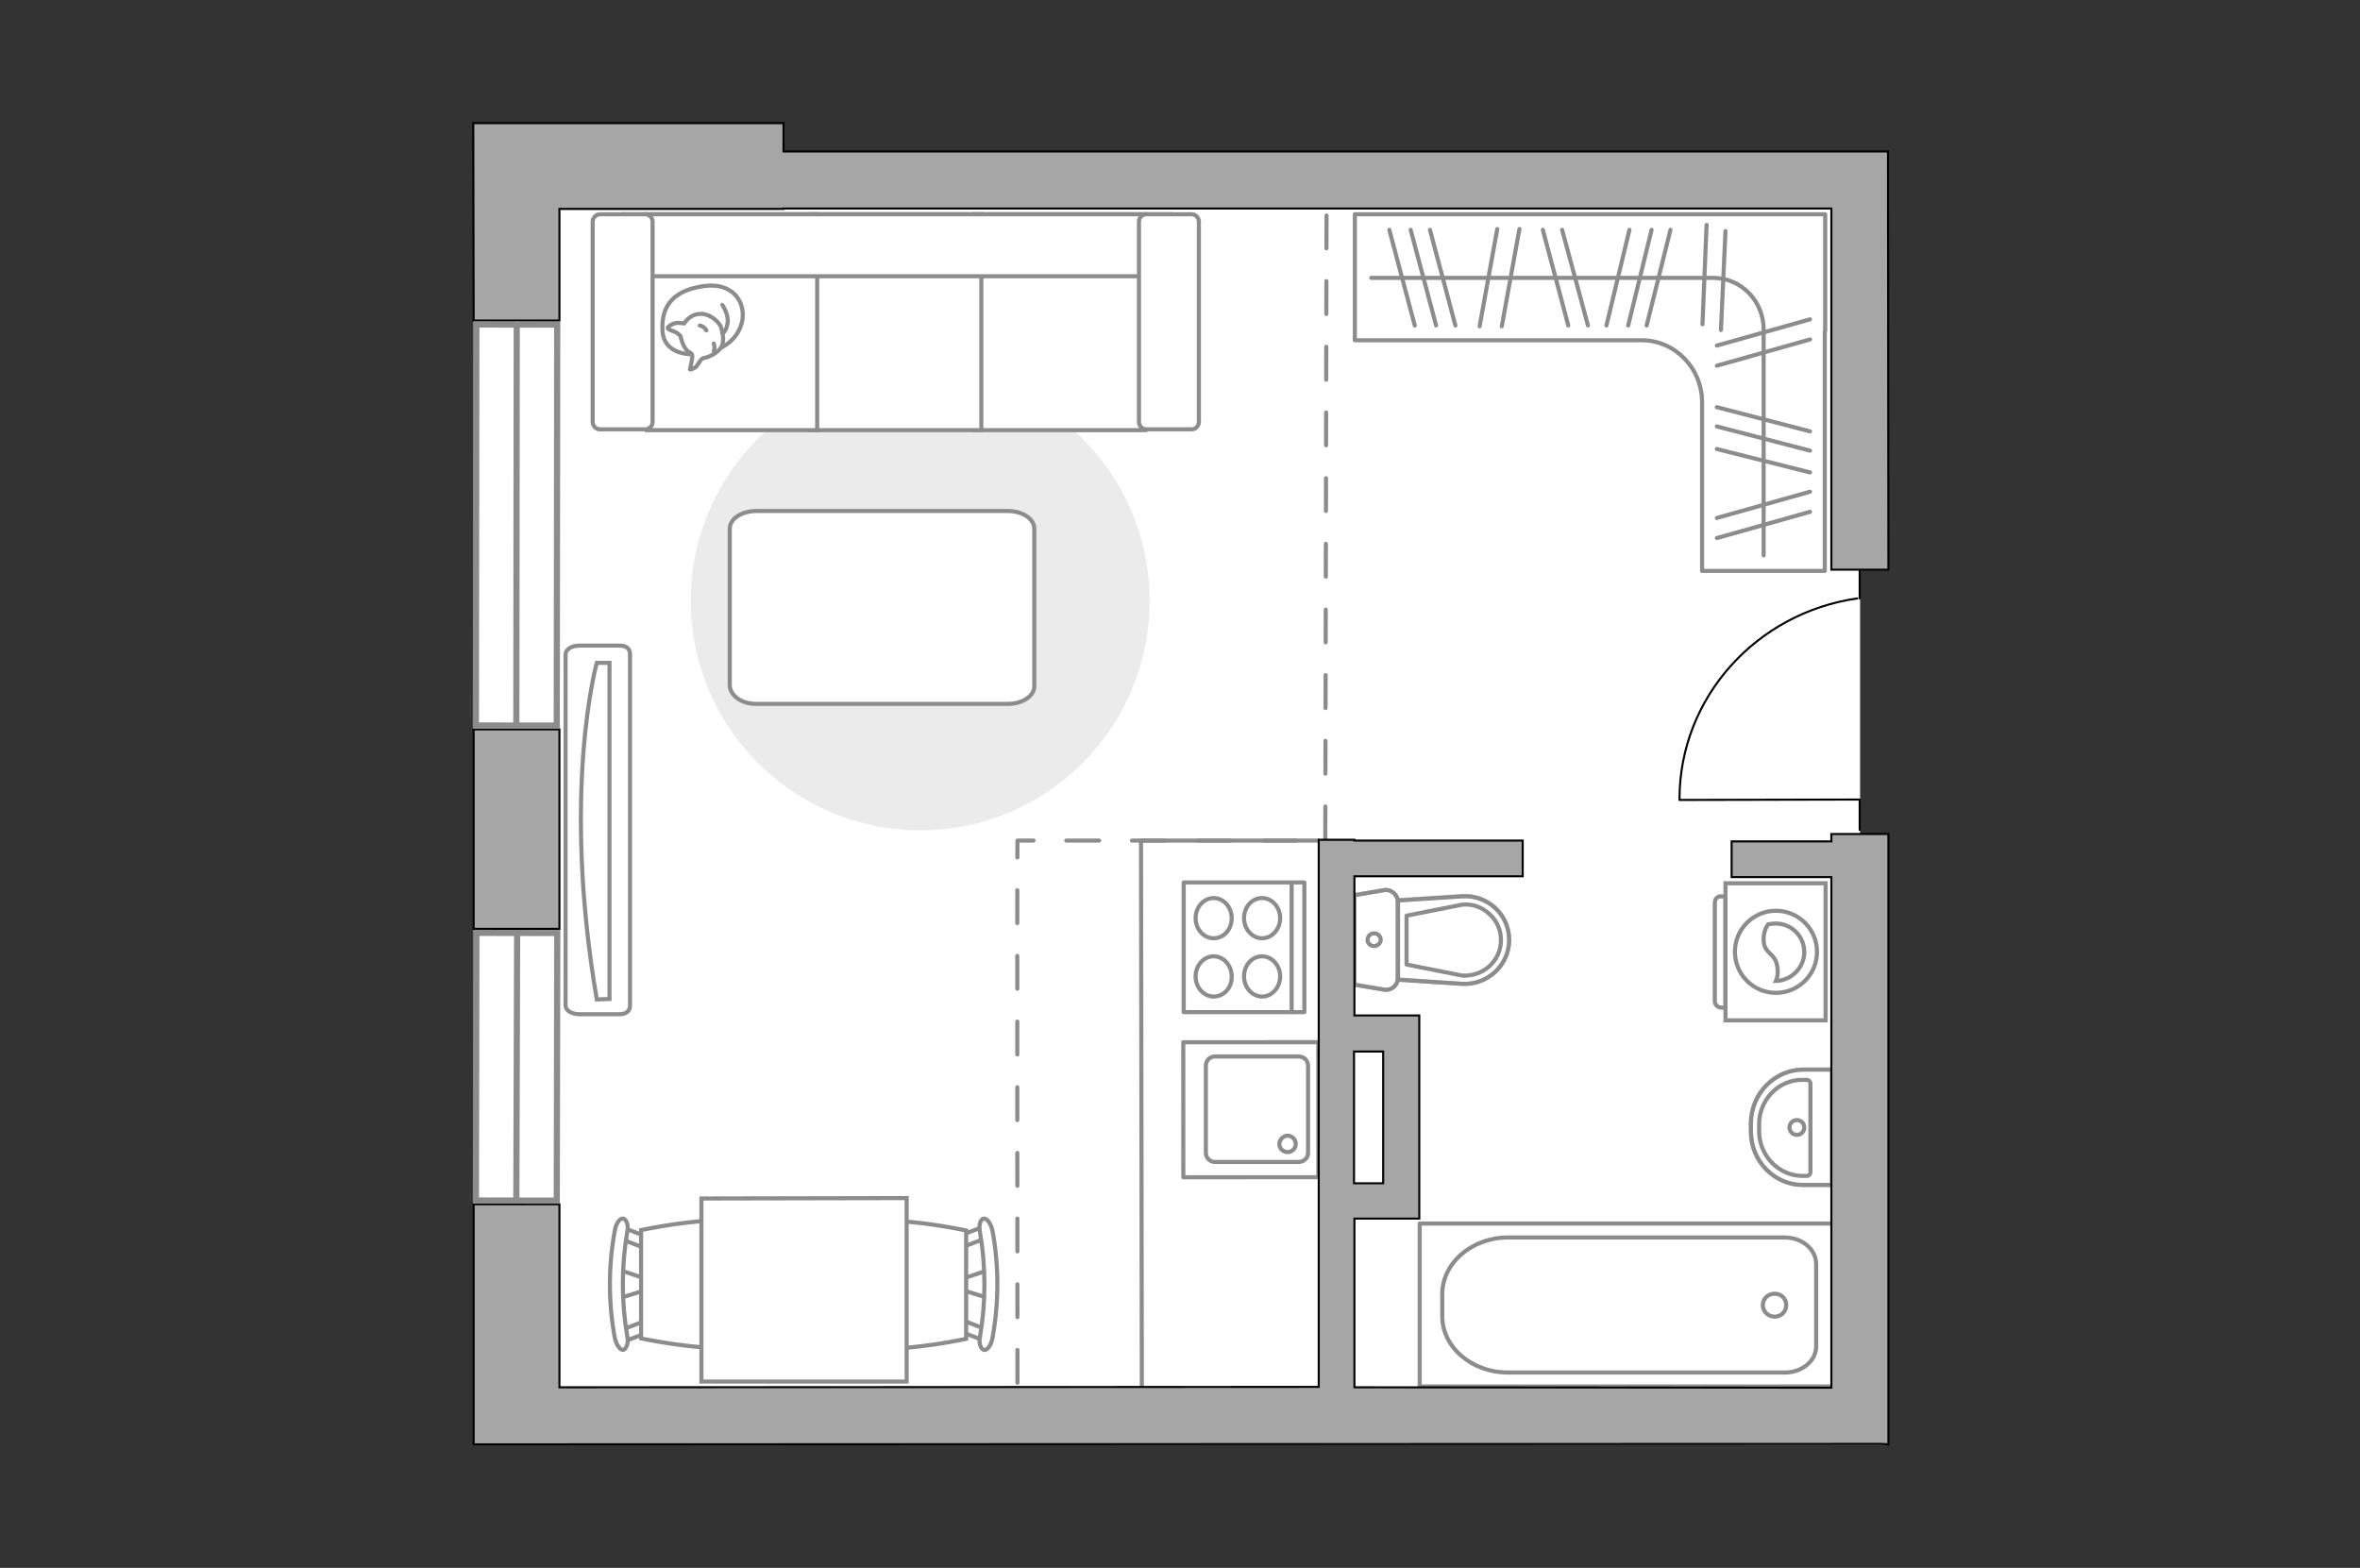 <?xml version="1.0" encoding="utf-8"?>
<!-- Generator: Adobe Illustrator 27.0.0, SVG Export Plug-In . SVG Version: 6.00 Build 0)  -->
<svg version="1.1" xmlns="http://www.w3.org/2000/svg" xmlns:xlink="http://www.w3.org/1999/xlink" x="0px" y="0px"
	 viewBox="0 0 575 382" style="enable-background:new 0 0 575 382;" xml:space="preserve">
<rect x="0" y="0" width="575" height="382" fill="#333333" stroke="none"/>
<style type="text/css">
	.st0{fill:#FFFFFF;}
	.st1{fill:none;stroke:#8C8C8C;stroke-linecap:round;stroke-linejoin:round;stroke-miterlimit:10;}
	.st2{fill:#EBEBEB;}
	.st3{fill:#FFFFFF;stroke:#8C8C8C;stroke-linecap:round;stroke-linejoin:round;stroke-miterlimit:10;}
	.st4{fill:#FFFFFF;stroke:#8C8C8C;stroke-miterlimit:10;}
	.st5{fill-rule:evenodd;clip-rule:evenodd;fill:#FFFFFF;fill-opacity:0.1;stroke:#8C8C8C;stroke-miterlimit:10;}
	.st6{opacity:0.5;}
	.st7{opacity:0.5;fill:none;stroke:#8C8C8C;stroke-linecap:round;stroke-linejoin:round;stroke-miterlimit:10;}
	.st8{fill:none;stroke:#8C8C8C;stroke-linecap:round;stroke-linejoin:round;stroke-miterlimit:10;stroke-dasharray:8;}
	.st9{fill:#A6A6A6;stroke:#000000;stroke-width:0.5;stroke-miterlimit:10;}
	.st10{fill:none;stroke:#000000;stroke-width:0.5;stroke-linecap:round;stroke-linejoin:round;stroke-miterlimit:10;}
	.st11{fill:#FFFFFF;stroke:#8C8C8C;stroke-width:1.5;stroke-linecap:round;stroke-miterlimit:10;}
</style>
<g id="bg_1_">
	<polygon class="st0" points="453.2,203.1 453.2,138.8 460.1,138.8 460.1,36.9 284.5,36.9 284.5,36.9 190.9,36.9 190.9,30 116,30 
		116,36.9 115.4,36.9 115.4,352 284.5,352 284.5,352 460.1,352 460.1,203.1 	"/>
</g>
<g id="furniture_1_">
	<path id="Vector_148_00000070100589017106931190000002107519315893719971_" class="st1" d="M278.2,337.8l-0.2-133h43.2"/>
	<path id="Vector_51_00000095310635764602297280000008757622609876865976_" class="st2" d="M224.2,202.3c30.9,0,55.9-25,55.9-55.9
		c0-30.9-25-55.9-55.9-55.9c-30.9,0-55.9,25-55.9,55.9C168.3,177.3,193.4,202.3,224.2,202.3z"/>
	<path id="Vector_84_00000014630200139346147570000009222948270987339684_" class="st3" d="M184.3,171.5h61.2c3.6,0,6.5-1.9,6.5-4.3
		v-38.4c0-2.4-2.9-4.3-6.5-4.3h-61.2c-3.6,0-6.5,1.9-6.5,4.3v38.4C178.1,169.6,180.7,171.5,184.3,171.5z"/>
	<g>
		<path id="Vector_54_00000172401294637263254830000012506920789372148364_" class="st4" d="M279,52.2h-41.5v52.6H279V52.2z"/>
		<path id="Vector_55_00000175288200606986959150000018030830515137666228_" class="st4" d="M239.1,52.2h-41.5v52.6h41.5V52.2z"/>
		<path id="Vector_56_00000057869644636725411210000003076743616563266474_" class="st4" d="M199.1,52.2h-41.5v52.6h41.5V52.2z"/>
		<path id="Vector_57_00000007426391177072984630000000445015410747744702_" class="st4" d="M281.2,67.3l3.9-15.1H151.7v15.1H281.2z
			"/>
		<path id="Vector_58_00000100362550444191894050000000835626389408651933_" class="st4" d="M277.5,54v48.8c0,1,0.8,1.8,1.8,1.8h11
			c1,0,1.8-0.8,1.8-1.8V54c0-1-0.8-1.8-1.8-1.8h-11C278.3,52.2,277.5,53,277.5,54z"/>
		<path id="Vector_59_00000116220974160683657960000015504219058164675494_" class="st4" d="M144.4,54v48.8c0,1,0.8,1.8,1.8,1.8h11
			c1,0,1.8-0.8,1.8-1.8V54c0-1-0.8-1.8-1.8-1.8h-11C145.3,52.2,144.4,53,144.4,54z"/>
		<g>
			<path class="st3" d="M168.4,86.3c0,0-6.8,0.2-7-5.9c-0.3-6.2,3-9.7,10.1-10.7c7.1-1,10.3,4,9.3,8.7
				C179.7,83.1,175.2,86.3,168.4,86.3z"/>
			<path class="st3" d="M165.8,81.9c0,0-0.7-0.9-2-1.3c-1.3-0.4-1.1-0.8-1.1-0.8s1.2-1.4,3-1.1c1,0.1,1,0.1,1,0.1s1.2-2.1,3.6-2.3
				c2.4-0.3,4.9,1.8,5.4,3.3c0.5,1.5,0.8,3.8-0.1,5c-0.9,1.2-2.8,2.2-4,2.4c-1.2,0.2-1.4,2-2.5,2.5c-1,0.5-1,0.3-1,0.3
				s0.8-3.1,0.5-3.7C168.3,85.7,166.8,86.1,165.8,81.9z"/>
			<path class="st3" d="M172.1,80.5c0,0-0.4-0.9-1.6-1.2"/>
			<path class="st3" d="M173.9,83.7c0,0,0.4,1,0,1.8"/>
			<path class="st1" d="M176,81.2c0,0,1-0.3,1.3-2.7c0.2-2-1.3-4.2-1.3-4.2"/>
		</g>
	</g>
	<g>
		<g id="Group_6_00000017482773911332057620000017839706901373286327_">
			<g id="Group_7_00000136390005902368116420000010320300391145353132_">
				<path id="Vector_15_00000079463274567754346370000011705110880699313073_" class="st4" d="M150.9,309.4l7.4,2.5v2.1l-7.4,2.3
					V309.4z"/>
			</g>
			<g id="Group_8_00000121968863933036190450000007359444287238195332_">
				<path id="Vector_16_00000168802274099648253370000006138726641461853081_" class="st4" d="M157.9,302.9c-0.1,0.8-0.6,1.3-1.3,1
					l-6-2.3c-0.4-0.1-0.8-0.9-0.6-1.7c0.1-0.8,0.6-1.3,1.3-1l6,2.3c0.4,0,0.8,0.7,0.8,1.3C158,302.5,158,302.6,157.9,302.9z"/>
			</g>
			<g id="Group_9_00000114765282408702567460000016981704522650699954_">
				<path id="Vector_17_00000021800107762196114850000014081200174914011290_" class="st4" d="M157.4,324.8l-6,2.3
					c-0.7,0.3-1.2-0.3-1.3-1c-0.3-0.8,0-1.6,0.6-1.8l6-2.3c0.7-0.3,1.2,0.3,1.3,1c0,0.1,0,0.3,0,0.4
					C158,324,157.6,324.5,157.4,324.8z"/>
			</g>
			<path id="Vector_18_00000109018306378731770920000003623698053490510491_" class="st4" d="M156.2,326.1v-26.4
				c0,0,25.4-5.5,30.9,0c4.7,4.7,4.7,21.8,0,26.4C181.6,331.5,156.2,326.1,156.2,326.1z"/>
			<path id="Vector_19_00000134941698817839625620000012216546597911102852_" class="st4" d="M151.9,328.9c-0.8,0.1-1.7-1.2-2.1-2.9
				c-1.6-8.6-1.6-17.6,0-26.2c0.3-1.8,1.3-3.1,2.1-2.9c0.8,0.3,1.3,1.7,0.9,3.4c-1.4,8.3-1.4,16.8,0,25.1
				C153.2,327.1,152.7,328.5,151.9,328.9z"/>
		</g>
		<g id="Group_14_00000119090120817187769460000008387921854924254104_">
			<g id="Group_15_00000127725194922115852350000005661126923963783831_">
				<path id="Vector_25_00000008854969570626188990000008126804657691283087_" class="st4" d="M240.9,316.3l-7.4-2.3v-2.1l7.4-2.5
					V316.3z"/>
			</g>
			<g id="Group_16_00000042711195912406481520000011291300650766878088_">
				<path id="Vector_26_00000008832652086971745140000011511756320724296069_" class="st4" d="M233.8,322.9c0.1-0.8,0.7-1.3,1.3-1
					l6,2.3c0.4,0.1,0.8,0.9,0.7,1.7c-0.1,0.8-0.7,1.3-1.3,1l-6-2.3c-0.4,0-0.8-0.6-0.8-1.3C233.7,323.2,233.7,323.1,233.8,322.9z"/>
			</g>
			<g id="Group_17_00000054962739468972690470000010588531647927004853_">
				<path id="Vector_27_00000158025856324757469000000017747801690674982061_" class="st4" d="M234.3,300.9l6-2.3
					c0.7-0.3,1.2,0.3,1.3,1c0.3,0.8,0,1.6-0.7,1.8l-6,2.3c-0.7,0.3-1.2-0.3-1.3-1c0-0.1,0-0.3,0-0.4
					C233.7,301.7,233.8,301.2,234.3,300.9z"/>
			</g>
			<path id="Vector_28_00000056427916994308231420000013386656304704587698_" class="st4" d="M235.4,299.8v26.4c0,0-25.4,5.5-30.9,0
				c-4.7-4.7-4.7-21.8,0-26.4C210,294.3,235.4,299.8,235.4,299.8z"/>
			<path id="Vector_29_00000093891898197552618520000009635118164583015103_" class="st4" d="M239.7,296.9c0.8-0.1,1.7,1.2,2.1,2.9
				c1.6,8.6,1.6,17.6,0,26.2c-0.3,1.8-1.3,3.1-2.1,2.9c-0.8-0.3-1.3-1.7-0.9-3.4c1.4-8.3,1.4-16.8,0-25.1
				C238.4,298.7,238.8,297,239.7,296.9z"/>
		</g>
		<path id="Vector_35_00000163065443975197478700000009866309155711210669_" class="st4" d="M170.9,292l50-0.1v8.6v36.1h-50V292
			L170.9,292z"/>
	</g>
	<g>
		<path class="st1" d="M444.6,80.7L444.6,80.7l0,58.4h-29.9V98c0-8.3-6.6-15.1-14.7-15.1h-69.9V52.2h114.6V80.7z"/>
		<line class="st1" x1="370.2" y1="55.8" x2="365.9" y2="79.5"/>
		<line class="st1" x1="364.8" y1="55.8" x2="360.5" y2="79.5"/>
		<line class="st1" x1="380.6" y1="56" x2="386.9" y2="79.3"/>
		<line class="st1" x1="375.9" y1="56" x2="382.1" y2="79.3"/>
		<line class="st1" x1="420.4" y1="56.3" x2="419.3" y2="80.4"/>
		<line class="st1" x1="415.8" y1="54.8" x2="414.8" y2="79"/>
		<line class="st1" x1="348.4" y1="56" x2="354.6" y2="79.3"/>
		<line class="st1" x1="343.7" y1="56" x2="349.9" y2="79.3"/>
		<line class="st1" x1="338.5" y1="56" x2="344.7" y2="79.3"/>
		<line class="st1" x1="407" y1="56" x2="401.2" y2="79.3"/>
		<line class="st1" x1="397" y1="56" x2="391.4" y2="79.3"/>
		<line class="st1" x1="402.4" y1="56" x2="396.7" y2="79.3"/>
		<g>
			<line class="st1" x1="418.3" y1="126.2" x2="441" y2="119.8"/>
			<line class="st1" x1="418.3" y1="131.1" x2="441" y2="124.7"/>
			<line class="st1" x1="418.3" y1="84.2" x2="441" y2="77.8"/>
			<line class="st1" x1="418.3" y1="89.1" x2="441" y2="82.7"/>
			<line class="st1" x1="418.3" y1="99.2" x2="441" y2="105.1"/>
			<line class="st1" x1="418.3" y1="109.4" x2="441" y2="115.1"/>
			<line class="st1" x1="418.3" y1="103.9" x2="441" y2="109.8"/>
		</g>
		<path class="st1" d="M429.7,135.3v-55c0-7-5.5-12.6-12.3-12.6h-83.3"/>
	</g>
	<g>
		<g>
			<path class="st4" d="M420.4,215.2v33.4h24.4v-33.4H420.4z"/>
			<path class="st5" d="M417.8,219.9v24c0,0.9,0.7,1.6,1.6,1.6h1v-27.1h-1C418.5,218.3,417.8,219,417.8,219.9z"/>
		</g>
		<g>
			<circle class="st4" cx="432.7" cy="231.9" r="10"/>
			<path class="st4" d="M429.7,229.2c0.2,3.5,3.1,2.8,3.4,6.9c0.1,1.3-0.1,2.2-0.4,2.9c3.8-0.1,6.9-3.3,6.9-7c0-3.9-3.1-7-7-7
				c-0.6,0-1.2,0.1-1.8,0.2C430.2,226,429.6,227.4,429.7,229.2z"/>
		</g>
	</g>
	<g>
		<path id="Vector_90_00000061433435492799124960000000189864505962678701_" class="st4" d="M137.8,159.4c0-1.1,1.4-2.1,3.3-2.1h9.9
			c1.8,0,2.5,0.9,2.5,2.1V245c0,1.1-0.7,2.1-2.5,2.1h-9.9c-1.8,0-3.3-0.9-3.3-2.1V159.4z"/>
		<path id="Vector_91_00000142145744221179714290000002541802059828137102_" class="st4" d="M148.5,243.4v-81.9l-3.1,0
			c0,0-8.7,31,0,82L148.5,243.4z"/>
	</g>
</g>
<g id="plan">
	<g>
		<g class="st6">
			<path class="st1" d="M340.6,219.8l0,18.4c0,1.9-1.7,3.3-3.5,2.9l-7.1-1.2l0-21.8l7.1-1.2C338.9,216.5,340.6,218,340.6,219.8z"/>
			<path class="st1" d="M340.6,238.6l0-19.3l15.5-1c6.3-0.4,11.6,4.5,11.6,10.7c0,6.2-5.3,11.1-11.6,10.7L340.6,238.6z"/>
		</g>
		<g>
			<path class="st1" d="M340.6,219.8l0,18.4c0,1.9-1.7,3.3-3.5,2.9l-7.1-1.2l0-21.8l7.1-1.2C338.9,216.5,340.6,218,340.6,219.8z"/>
			<path class="st1" d="M367.7,229L367.7,229c0,6.2-5.3,11.1-11.6,10.7l-15.5-1l0-19.3l15.5-1C362.4,217.9,367.7,222.8,367.7,229z"
				/>
			<path class="st1" d="M342.7,235l13.6,2.7c2.5,0.1,4.8-0.7,6.6-2.3c1.8-1.7,2.8-3.9,2.8-6.4c0-2.4-1-4.7-2.8-6.3
				c-1.8-1.7-4.1-2.5-6.6-2.3l-13.6,2.7L342.7,235z"/>
			<path class="st1" d="M334.8,227.4c-0.9,0-1.6,0.7-1.6,1.6c0,0.8,0.7,1.5,1.6,1.5c0.8,0,1.6-0.7,1.6-1.5
				C336.4,228.1,335.7,227.4,334.8,227.4z"/>
		</g>
	</g>
	<g>
		<polyline class="st1" points="345.9,337.8 446.5,337.8 446.5,298.1 345.9,298.1 345.9,337.8 		"/>
		<path class="st1" d="M351.4,315.3l0,5.4c0,7.6,7.3,13.8,16.2,13.7l67.3,0c4.2,0,7.7-2.9,7.6-6.5l0-19.9c0-3.6-3.4-6.5-7.7-6.5
			l-67.3,0C358.6,301.5,351.4,307.7,351.4,315.3z"/>
		<path class="st1" d="M432.4,315.2c-1.6,0-2.9,1.2-2.9,2.8c0,1.5,1.3,2.8,2.9,2.8c1.5,0,2.8-1.2,2.8-2.8
			C435.2,316.4,434,315.2,432.4,315.2z"/>
	</g>
	<g>
		<path class="st7" d="M426.6,273.7l0,2c0,7.2,5.7,13,12.6,13l7.2,0l0-28.1l-7.2,0C432.3,260.7,426.6,266.5,426.6,273.7z"/>
		<g>
			<path class="st1" d="M428.6,273.9l0,1.7c0,6,4.8,10.9,10.6,10.9l1,0c0.5,0,0.9-0.4,0.9-0.9l0-21.6c0-0.5-0.4-0.9-0.9-0.9l-1,0
				C433.4,263,428.6,267.9,428.6,273.9z"/>
			<path class="st1" d="M437.8,272.9c-1,0-1.8,0.8-1.8,1.8c0,1,0.8,1.8,1.8,1.8c1,0,1.8-0.8,1.8-1.8
				C439.6,273.7,438.8,272.9,437.8,272.9z"/>
			<path class="st1" d="M426.6,273.7l0,2c0,7.2,5.7,13,12.6,13l7.2,0l0-28.1l-7.2,0C432.3,260.7,426.6,266.5,426.6,273.7z"/>
		</g>
	</g>
	<path class="st8" d="M247.9,336.9c0,0-0.1-132.1,0-132.1c1.2,0,72,0,73.3,0"/>
	<g>
		<g>
			
				<rect x="288.3" y="253.9" transform="matrix(3.024968e-04 1 -1 3.024968e-04 575.011 -34.459)" class="st1" width="32.9" height="32.9"/>
		</g>
		<path class="st1" d="M318.7,259.6l0,21.3c0,1.2-1,2.2-2.3,2.2l-20.4,0c-1.2,0-2.2-1-2.2-2.2l0-21.3c0-1.2,1-2.2,2.2-2.2l20.4,0
			C317.7,257.4,318.7,258.4,318.7,259.6z"/>
		<path class="st1" d="M311.7,278.7c0,1.1,0.9,2,2,2c1.1,0,2-0.9,2-2c0-1.1-0.9-2-2-2C312.7,276.7,311.7,277.7,311.7,278.7z"/>
	</g>
	<g>
		<rect x="288.4" y="215" class="st1" width="29.4" height="31.6"/>
		<g>
			<g>
				<path class="st1" d="M300.1,237.9c0-2.7-2-4.9-4.4-4.9c-2.4,0-4.4,2.2-4.4,4.9c0,2.7,2,4.9,4.4,4.9
					C298.2,242.8,300.2,240.6,300.1,237.9z"/>
				<path class="st1" d="M311.9,237.9c0-2.7-2-4.9-4.4-4.9c-2.5,0-4.4,2.2-4.4,4.9c0,2.7,2,4.9,4.4,4.9
					C309.9,242.8,311.9,240.6,311.9,237.9z"/>
			</g>
			<g>
				<path class="st1" d="M300.1,223.7c0-2.7-2-4.9-4.4-4.9c-2.4,0-4.4,2.2-4.4,4.9c0,2.7,2,4.9,4.4,4.9
					C298.2,228.6,300.1,226.4,300.1,223.7z"/>
				<path class="st1" d="M311.9,223.7c0-2.7-2-4.9-4.4-4.9c-2.5,0-4.4,2.2-4.4,4.9c0,2.7,2,4.9,4.4,4.9
					C309.9,228.6,311.9,226.4,311.9,223.7z"/>
			</g>
		</g>
		<line class="st1" x1="314.7" y1="246.6" x2="314.7" y2="215.4"/>
	</g>
	<path class="st8" d="M323.2,52.5c0,0-0.3,151.9-0.3,151.9"/>
	<g>
		<path class="st9" d="M460.1,351.9l0-148.7l-13.9,0l0,1.8l-24.3,0l0,8.7l24.3,0l0,124.4L330,338l0-41.1l15.8,0l0-0.3l0,0l0-49.1h0
			v-0.1l-15.8,0l0-33.9l41,0l0-8.7l-41,0l0-0.2l-8.7,0l0,0.2l0,0l0,8.7l0,0l0,124.4l-185,0.1l0-44.6l-20.9,0l0,58.5l9.1,0v0
			l333.9-0.1v0L460.1,351.9z M337,256.2l0,32.1l-7.1,0l0-32.1L337,256.2z"/>
		<polygon class="st9" points="136.3,50.9 190.9,50.9 190.9,50.8 446.2,50.8 446.2,138.8 460.1,138.8 460,36.9 446.2,36.9 
			446.2,36.9 190.9,36.9 190.9,30 136.2,30 136.2,30 115.3,30 115.4,78.1 136.3,78.1 		"/>
		<rect x="115.4" y="177.7" class="st9" width="20.9" height="48.6"/>
	</g>
	<g>
		<polyline class="st10" points="409.2,194.9 453.1,194.8 453.1,202.2 		"/>
		<line class="st10" x1="453.1" y1="139.1" x2="453.1" y2="145.8"/>
		<path class="st10" d="M452.5,145.8c-24.5,3.5-43.3,24.1-43.3,48.9"/>
	</g>
</g>
<g id="windows_1_">
	<g>
		
			<rect x="77" y="118" transform="matrix(1.172382e-03 -1 1 1.172382e-03 -2.141 253.623)" class="st11" width="97.7" height="19.7"/>
		<line class="st11" x1="125.8" y1="176.7" x2="125.9" y2="79"/>
	</g>
	<g>
		
			<rect x="93.3" y="250" transform="matrix(1.906733e-03 -1 1 1.906733e-03 -134.226 385.308)" class="st11" width="65.2" height="19.7"/>
		<line class="st11" x1="125.8" y1="292.5" x2="126" y2="227.3"/>
	</g>
</g>
<g id="points">
	<path id="r1" class="st1" d="M199.1,237.7"/>
	<path id="k1" class="st1" d="M262.9,274.7"/>
	<path id="s1" class="st1" d="M391.9,263"/>
	<path id="h1" class="st1" d="M373.8,148"/>
</g>
</svg>
